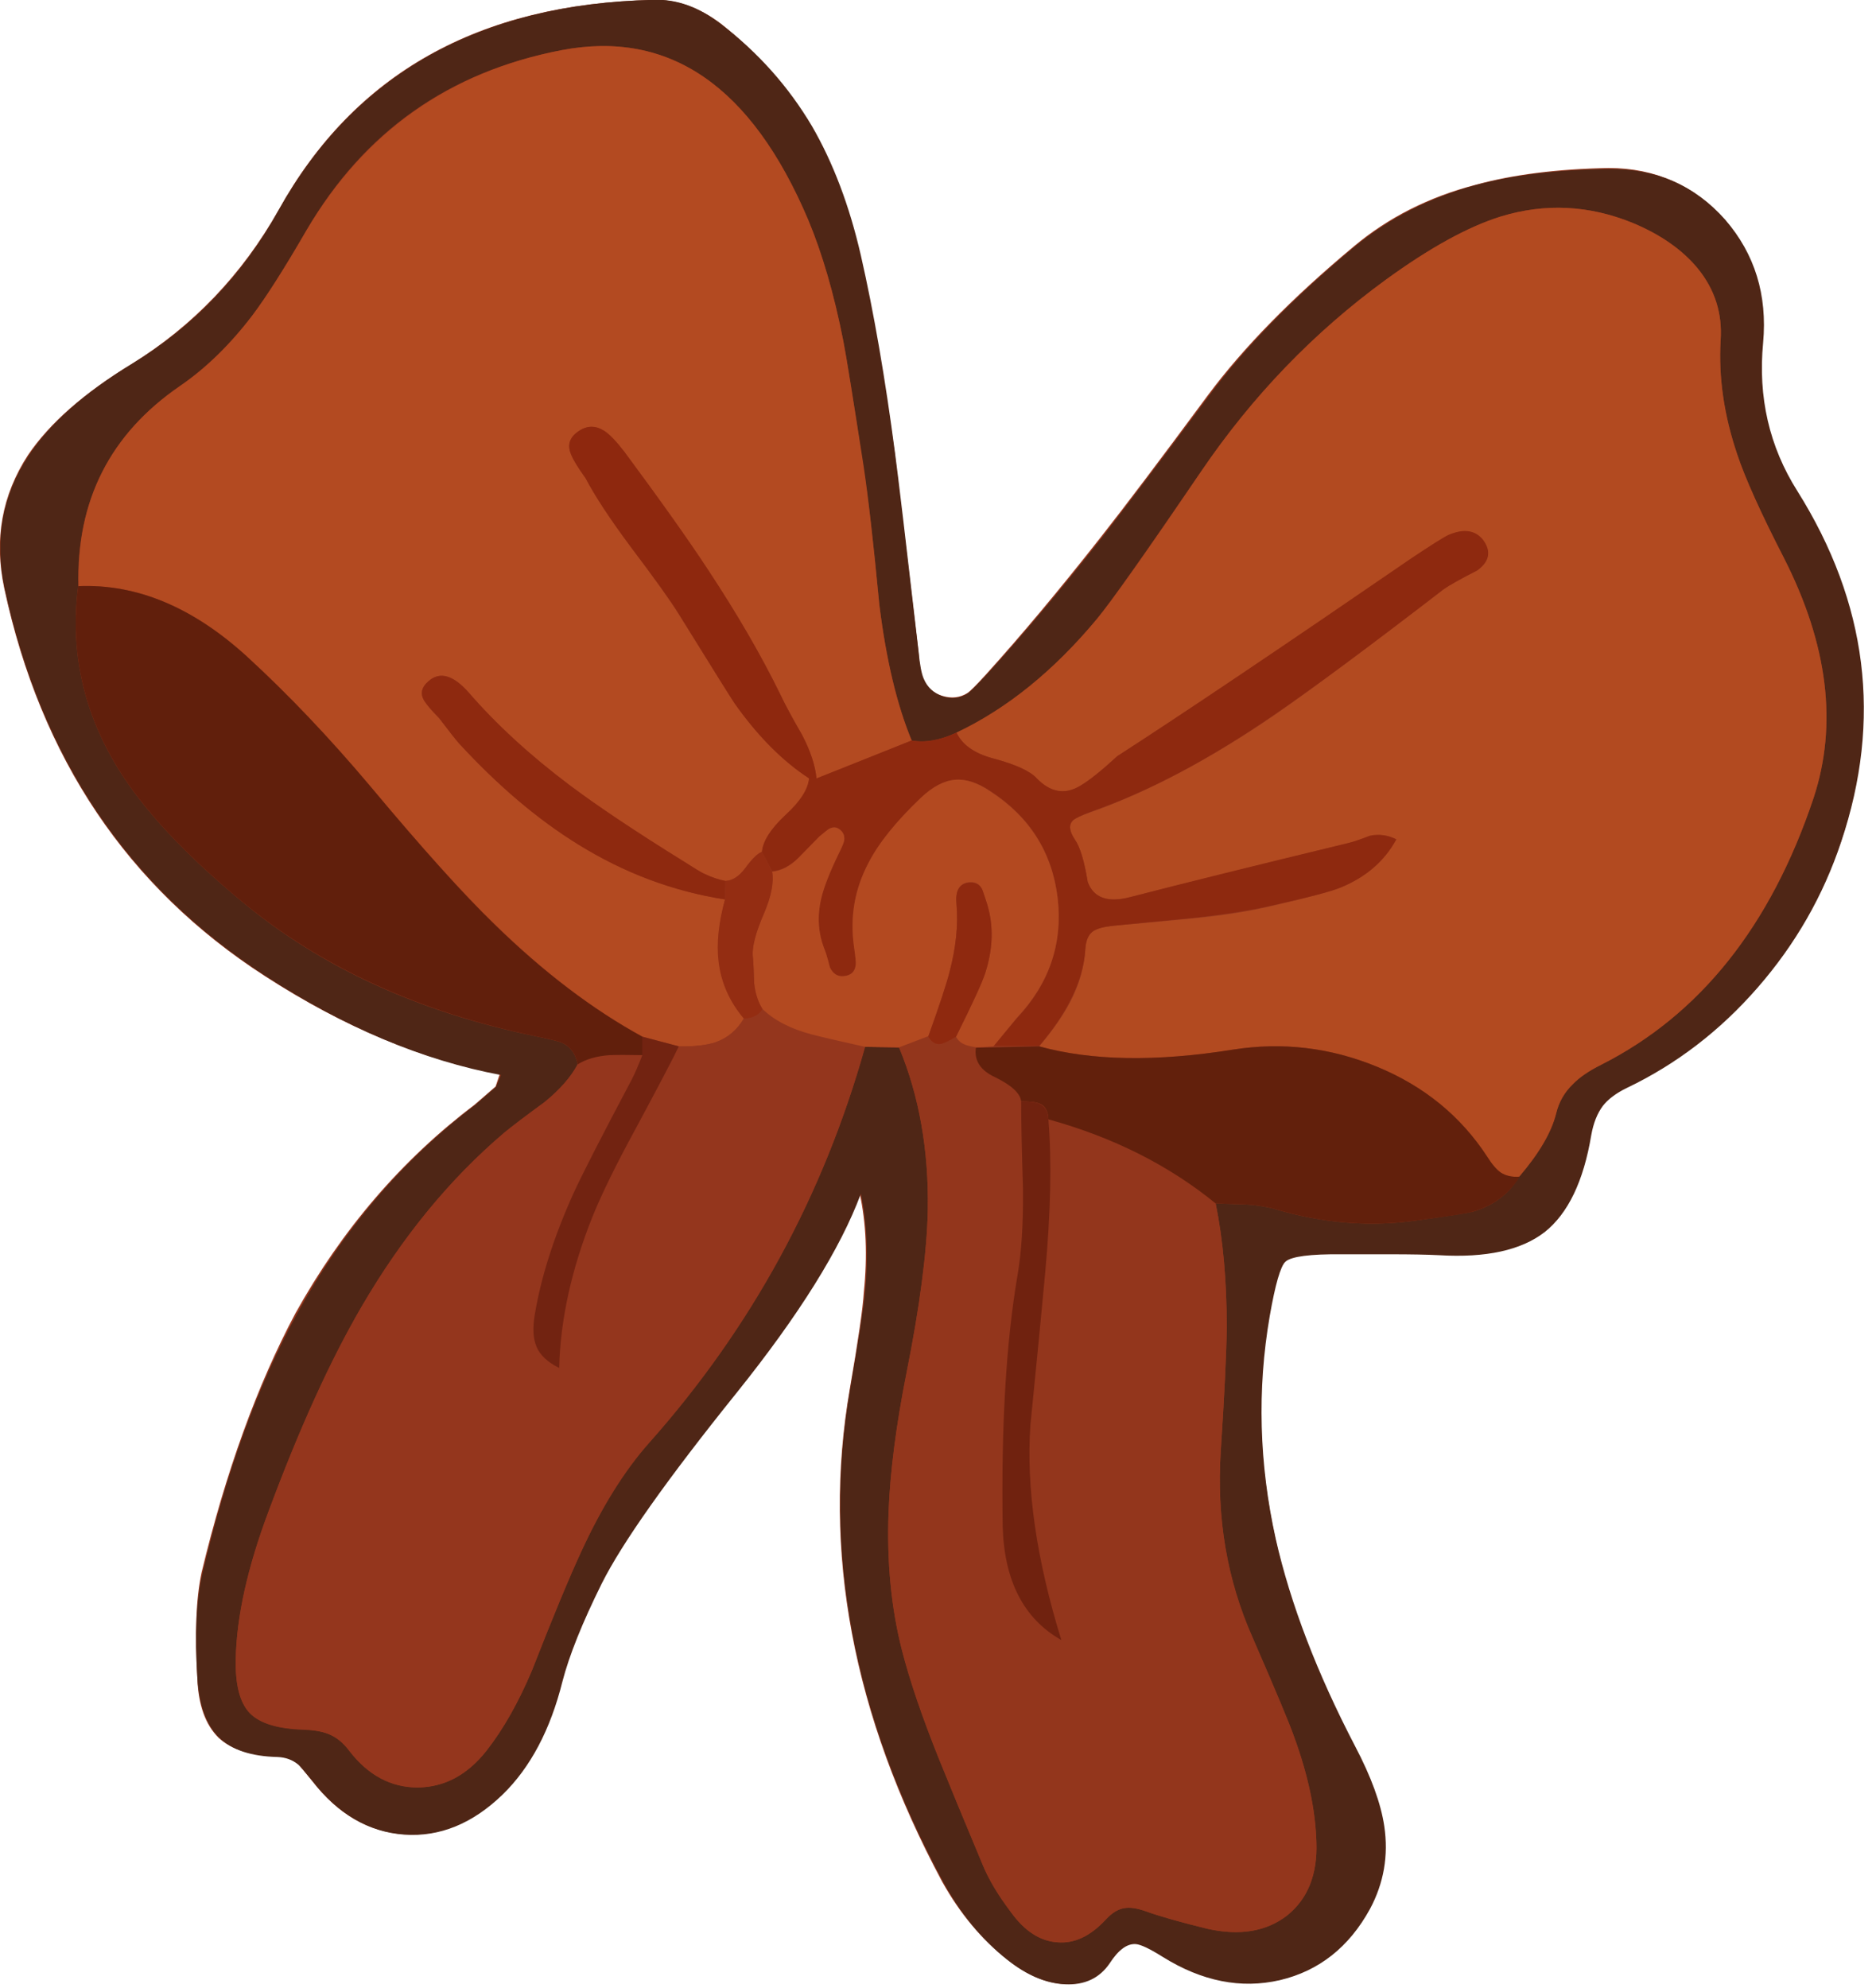 <svg xmlns="http://www.w3.org/2000/svg" xmlns:xlink="http://www.w3.org/1999/xlink" width="67" height="71" preserveAspectRatio="none"><defs><path id="a" fill="#94361D" d="M62.95 12.2q.2-2.55-1.35-4.35Q59.95 6 57.45 6q-2.75.05-4.75.6-2.5.65-4.35 2.2-3.3 2.75-5.2 5.3-2.55 3.45-3.85 5.1-2.2 2.8-4.1 4.9-.5.55-.65.65-.4.25-.9.1t-.7-.65q-.1-.25-.15-.95l-.85-7.1q-.55-4-1.25-7.05-.6-2.65-1.75-4.6-1.25-2.1-3.2-3.65-1.2-.9-2.45-.85Q14 .2 9.95 7.5 8 10.95 4.7 13 2.15 14.55 1 16.25-.4 18.4.15 21q1.95 9.1 9.3 13.85 4.25 2.75 8.4 3.5l-.15.45-.75.65q-3.9 2.95-6.4 7.45-2.05 3.85-3.35 9.25-.3 1.4-.15 3.8.05 1.4.75 2.1.7.65 2.1.65.45.05.75.3.05.05.5.6 1.35 1.75 3.25 1.9t3.55-1.45q1.45-1.45 2.1-4 .35-1.4 1.4-3.5 1.1-2.2 4.85-6.85 3.35-4.15 4.4-7.1.35 1.6.15 3.55-.05.85-.5 3.45-1.5 8.65 3.3 17.6.95 1.7 2.3 2.75 1.05.85 2.05.9 1.05.05 1.6-.75.45-.75.95-.7.25 0 .95.45 2.1 1.3 4.2.85 2.1-.5 3.2-2.55.75-1.4.5-2.95-.15-1.2-1.05-2.85-2.05-3.95-2.8-7.4-.9-4.05-.25-7.95.3-1.7.6-1.95.3-.3 2-.3h1.75q1.05 0 1.7.05 2.55.15 3.8-.8 1.25-1 1.65-3.5.1-.65.4-1 .3-.4.85-.65 2.7-1.3 4.7-3.6t3-5.2q2.15-6.55-1.6-12.55-1.5-2.35-1.2-5.3"/><path id="b" fill="#4F2616" d="M685.05 278.55q-9.9 8.25-15.65 16-7.85 10.55-11.7 15.5-6.7 8.5-12.5 14.85-1.5 1.6-1.9 1.9-1.25.85-2.7.4-1.55-.5-2.15-1.95-.35-.8-.55-2.9-2.05-17.8-2.55-21.5-1.6-12.2-3.7-21.4-1.85-8.05-5.3-14-3.8-6.4-9.8-11-3.6-2.8-7.35-2.65-28.2.65-40.55 22.75-5.85 10.55-15.9 16.65-7.7 4.7-11.15 9.9-4.3 6.45-2.6 14.45 5.95 27.5 28.25 41.9 12.85 8.35 25.45 10.7-.5 1.25-.55 1.3l-2.25 1.95q-11.85 9-19.3 22.65-6.35 11.65-10.2 28-1 4.25-.55 11.45.3 4.35 2.35 6.35t6.3 2.1q1.35.05 2.3.85.25.2 1.5 1.75 4.2 5.4 9.95 5.8T592.9 446q4.5-4.4 6.45-12.2 1.1-4.25 4.25-10.6 3.3-6.6 14.6-20.65 10.15-12.65 13.45-21.55 1 4.8.45 10.7-.25 2.55-1.6 10.4-4.55 26.3 10.05 53.35 2.85 5.2 6.95 8.45 3.15 2.5 6.25 2.65 3.2.15 4.85-2.3 1.4-2.15 2.8-2.05.8.05 2.95 1.4 6.35 3.95 12.65 2.5 6.35-1.5 9.75-7.7 2.25-4.2 1.55-8.95-.55-3.7-3.15-8.65-6.2-11.9-8.6-22.45-2.7-12.2-.65-24.1.9-5.15 1.7-5.9.95-.85 6.15-.8H689q3.2 0 5.25.1 7.6.45 11.4-2.5 3.8-3 5.05-10.5.35-1.95 1.25-3.15.85-1.1 2.6-1.95 8.05-3.85 14.15-10.85 6.15-7.05 9.05-15.8 6.65-19.8-4.75-37.95-4.55-7.2-3.7-16.05.7-7.75-4.1-13.3-4.9-5.55-12.55-5.5-8.3.1-14.45 1.75-7.55 2.05-13.15 6.7m15.85-3.3q7.2-2.2 14.3.7 4.55 1.9 7.05 4.95 2.75 3.4 2.45 7.75-.35 6 1.8 12.35 1.3 3.9 5.05 11.2 7.15 14.05 3.2 26-6.95 20.75-23 28.85-2 1-3.05 2.1-1.35 1.3-1.8 3.15-.75 3.05-4 6.85-1.65 2.8-5.05 3.8-.8.2-6.15.95-7.5 1.05-15.25-1.25-1.4-.4-3.2-.5l-3.2-.1q1.2 5.9 1.2 13.4-.05 4.3-.65 13.4-.7 10.8 3.4 20.15 3.75 8.5 4.55 10.8 2.25 6.15 2.4 11.35.2 5.25-3.2 7.95-3.35 2.6-8.55 1.45-4.5-1.1-6.7-1.9-1.4-.5-2.3-.35-1.05.15-2.05 1.25-2.5 2.7-5.25 2.45-2.8-.2-5-3.25-2.05-2.65-3.05-5.1-3.2-7.65-4.75-11.5-2.75-6.8-4-11.75-1.75-6.85-1.45-14.95.25-6.55 1.95-15.1 2.15-10.75 2.3-17.6.15-9.7-3.1-17.55l-3.7-.1q-6.75 24.15-23.35 42.85-4 4.5-7.35 11.75-1.95 4.2-5.35 12.9-2.2 5.2-4.9 8.65-3.1 3.95-7.45 4-4.35 0-7.4-3.95-1-1.35-2.3-1.85-1-.4-2.75-.45-4.15-.15-5.75-1.8-1.6-1.7-1.5-5.9.15-6.9 3.55-15.9 5-13.45 10.05-22.15 6.6-11.3 15.45-18.85 1.4-1.15 4.35-3.3 2.5-2 3.6-4.1-.3-1.7-1.7-2.35-.45-.2-2.85-.7-18.95-3.9-31.75-14.55-9.35-7.75-13.45-14.45-5.65-9.2-4.3-19.7-.3-13.9 11-21.65 4.2-2.9 7.85-7.65 2.25-3 5.85-9.2 9.3-16 27.6-19.5 17.5-3.35 26.7 18.35 2.3 5.5 3.8 13.1.55 2.8 2.15 13.55.8 5 1.75 15 1.1 8.9 3.5 14.7 2.15.4 4.85-.85 8.2-3.85 15.2-12.3 2.15-2.6 11.3-16 8.3-12.2 19.95-20.7 7.15-5.2 12.45-6.85"/><path id="c" fill="#B24A20" d="M724.7 288.65q.3-4.35-2.45-7.75-2.5-3.05-7.05-4.95-7.1-2.9-14.3-.7-5.3 1.65-12.45 6.85-11.65 8.5-19.95 20.7-8.85 13.05-11.3 16-7 8.4-15.2 12.3.95 2 4 2.8 3.55.95 4.6 2.1 2.25 2.4 4.8.85 1.45-.85 4-3.2 10.7-6.9 31.8-21.35 3.25-2.2 4.05-2.55 2.45-1.1 3.7.55 1.4 1.8-.6 3.25-2.75 1.4-3.65 2.05-11.95 9.2-18.15 13.5-10.65 7.3-20 10.6-1.55.55-1.95.9-.7.7.2 2.05.85 1.2 1.4 4.6.95 2.6 4.6 1.65 3.1-.8 23.6-5.85.8-.15 2.35-.75 1.5-.35 2.85.35-1.95 3.55-6 5.2-1.4.6-7.45 2-3.55.85-8.55 1.35-5.75.55-8.65.8-1.45.15-2.1.55-.8.5-.9 1.9-.15 2.9-1.6 5.7-1.15 2.25-3.4 4.9 8.5 2.35 21 .35 8.05-1.25 15.55 1.85 7.65 3.15 11.9 9.75.8 1.2 1.45 1.7.85.55 2.05.45 3.25-3.8 4-6.85.45-1.85 1.8-3.15 1.05-1.1 3.05-2.1 16.05-8.1 23-28.85 3.95-11.95-3.2-26-3.75-7.3-5.05-11.2-2.15-6.35-1.8-12.35"/><path id="d" fill="#B34A21" d="M599.25 257.25q-18.15 3.5-27.6 19.5-3.55 6.15-5.85 9.2-3.6 4.75-7.85 7.65-11.35 7.8-10.95 21.65 9.45-.4 18.25 7.65 6.7 6.15 13.35 14.05 8.35 10 13.45 14.9 7.9 7.75 15.95 12.15l3.95 1.05q2.5.05 4-.45 1.95-.7 3.05-2.55-2.3-2.75-2.7-6.2-.35-2.9.65-6.7-8.35-1.3-15.85-5.95-6.55-4-12.95-10.95-1.4-1.8-2.15-2.7-1.2-1.25-1.6-1.9-.7-1.15.5-2.15 1.85-1.55 4.3 1.25 4.5 5.2 10.95 10.05 4.7 3.55 12.35 8.25 1.55 1 2.15 1.3 1.25.6 2.35.8 1.15-.05 2.15-1.4 1.1-1.5 1.8-1.75.15-1.75 2.55-3.95 2.45-2.2 2.55-4-4.3-2.8-8.05-8.1-.25-.35-6.05-9.65-1.25-2.05-5.2-7.3-3.35-4.5-4.9-7.45-1.15-1.6-1.55-2.5-.65-1.6.85-2.6 1.35-.9 2.75.05.85.55 2.15 2.2 5.8 7.85 9.05 12.8 4.75 7.15 7.85 13.5.7 1.5 2.35 4.4 1.35 2.6 1.55 4.7l10.3-4.15q-2.4-5.8-3.5-14.7-.95-10-1.7-15-1.75-11.25-2.2-13.55-1.5-7.6-3.8-13.1-9.2-21.7-26.7-18.35"/><path id="e" fill="#93361C" d="M670.05 382.05q-7.6-6.2-18.1-9.05.55 6.75-.35 16.55-.5 5.5-1.6 16.5-.7 10.2 3.35 23.3-6.1-3.5-6.35-12.3-.25-16.3 1.6-27.15.65-3.75.6-9.4-.2-6.35-.2-9.5-.15-1.3-2.8-2.6-2.4-1.1-2.1-3.2-1-.25-1.2-.35-.65-.25-.95-.85-1 .6-1.5.75-.9.25-1.5-.75l-3.15 1.2q3.25 7.85 3.1 17.55-.15 6.85-2.3 17.6-1.7 8.55-1.95 15.1-.3 8.1 1.45 14.95 1.3 4.95 4 11.75 1.55 3.85 4.75 11.5.8 1.95 3.05 5.1 2.2 3.05 5 3.25 2.75.25 5.25-2.45 1-1.1 2.05-1.25.9-.15 2.3.35 2.2.8 6.7 1.9 5.25 1.15 8.6-1.45 3.35-2.7 3.15-7.95-.15-5.15-2.4-11.35-.7-2.05-4.5-10.8-4.15-9.35-3.45-20.15.6-9.1.65-13.4 0-7.5-1.2-13.4"/><path id="f" fill="#94361D" d="M607.15 374.2q-3.05 5.6-4.55 9.3-3.4 8.5-3.6 16.35-1.9-.95-2.45-2.3-.55-1.3-.2-3.4 1-6.15 4.2-13.2 1.45-3.2 6.3-12.3.45-.85 1.15-2.65-2.4-.05-3.6 0-2.05.1-3.4 1-1.1 2.05-3.6 4.1-2.95 2.15-4.35 3.3-8.85 7.5-15.45 18.85-5.05 8.65-10.05 22.1-3.4 9.1-3.55 15.95-.1 4.2 1.5 5.85 1.6 1.7 5.75 1.8 1.75.1 2.75.5 1.3.5 2.3 1.85 3.05 3.95 7.4 3.95 4.35-.05 7.45-4 2.7-3.45 4.9-8.65 3.4-8.7 5.35-12.9 3.35-7.3 7.35-11.8 16.55-18.6 23.35-42.75-3.9-.85-5.85-1.35-3.4-.9-5.25-2.8-.55 1-2 1-1.1 1.9-3.05 2.6-1.5.5-4 .45-.9 1.9-4.8 9.15"/><path id="g" fill="#611F0C" d="M565.25 322.9q-8.8-8.05-18.3-7.65-1.35 10.5 4.3 19.7 4.1 6.7 13.45 14.45 12.8 10.6 31.75 14.55 2.4.5 2.85.7 1.4.65 1.7 2.35 1.35-.85 3.45-1 1.15-.05 3.55 0v-2q-8.05-4.4-16-12.15-5.05-4.9-13.4-14.9-6.65-7.9-13.35-14.05"/><path id="h" fill="#8E290F" d="M694.7 315.6q.9-.65 3.65-2.05 2-1.45.65-3.3-1.25-1.6-3.75-.55-.75.35-4.05 2.55-21.05 14.45-31.8 21.4-2.55 2.35-4 3.2-2.5 1.5-4.75-.85-1.1-1.15-4.65-2.1-3.05-.8-4-2.8-2.7 1.25-4.85.85l-10.3 4.1q-.55 0-.8-.05-.15 1.8-2.55 4-2.4 2.25-2.55 4l1.1 2.1q1.5-.15 2.85-1.45.75-.75 2.25-2.3.3-.25 1-.8.6-.4 1.1-.05.7.45.6 1.25-.05.35-.55 1.35-1.55 3.2-1.95 5-.65 2.85.35 5.4.25.6.6 2 .5 1.05 1.5.95 1.2-.15 1.3-1.3.05-.45-.2-2-.65-4.75 1.55-8.9 1.65-3.25 5.7-7.1 1.9-1.8 3.7-1.95 1.75-.15 3.8 1.2 6.45 4.2 7.3 11.6t-4.4 13l-2.55 3h4.95q4.7-5.5 5-10.55.1-1.4.9-1.9.65-.4 2.1-.55 2.9-.3 8.65-.85 5.05-.55 8.55-1.35 5.9-1.3 7.45-1.95 4.1-1.7 6-5.2-1.4-.7-2.85-.4-1.55.6-2.35.8-15.15 3.65-23.6 5.85-3.65.95-4.6-1.65-.55-3.4-1.4-4.6-.9-1.35-.2-2.05.35-.35 1.95-.95 9.35-3.25 20-10.6 6.2-4.25 18.15-13.45"/><path id="i" fill="#62200C" d="M649 371q1.45 0 2 .25.9.35.95 1.7 10.5 2.9 18.1 9.1l3.2.1q1.8.1 3.2.5 7.75 2.3 15.25 1.25 5.35-.7 6.15-.95 3.4-1 5.1-3.8-1.2.1-2.05-.45-.7-.5-1.45-1.7-4.3-6.6-11.95-9.75-7.55-3.1-15.55-1.85-12.5 2-21-.35l-6.85.15q-.3 2.1 2.1 3.2 2.65 1.3 2.8 2.6"/><path id="j" fill="#B34920" d="M648.5 362q5.3-5.6 4.45-13-.9-7.4-7.3-11.55-2.05-1.4-3.8-1.25-1.8.15-3.7 1.95-4.05 3.85-5.7 7.1-2.2 4.2-1.55 8.95.25 1.75.2 2-.1 1.15-1.3 1.25-1 .1-1.5-.95-.35-1.4-.6-2-1-2.55-.35-5.4.4-1.8 1.95-5 .5-1 .55-1.35.1-.8-.6-1.25-.5-.3-1.1.05-.1.05-1 .8-1.5 1.55-2.25 2.3-1.35 1.35-2.85 1.5.3 1.75-.9 4.55-1.3 3-1.2 4.5.1 1 .15 3 .15 1.65.9 2.8 1.9 1.85 5.3 2.75 1.95.5 5.8 1.35l3.7.05 3.15-1.2q1.85-5.1 2.3-6.95 1.05-4 .75-7.35-.2-2.1 1.25-2.35 1.05-.15 1.5.7.05.05.55 1.6 1.1 3.55-.2 7.55-.45 1.4-3.15 6.85.3.6.95.85.3.15 1.2.3.6 0 1.9-.1z"/><path id="k" fill="#8E280E" d="M626.85 336.05q-.2-2.1-1.55-4.7-1.65-2.85-2.35-4.35-3.1-6.35-7.85-13.55-3.15-4.8-9.05-12.75-1.3-1.7-2.15-2.25-1.4-.9-2.75 0-1.55 1-.85 2.55.35.9 1.55 2.55 1.55 2.95 4.9 7.45 3.9 5.15 5.2 7.25 5.65 9.15 6.05 9.7 3.75 5.3 8.05 8.1z"/><path id="l" fill="#8E290F" d="M614.65 346.35q-.6-.3-2.15-1.3-7.8-4.85-12.35-8.25-6.5-4.9-10.95-10.05-2.5-2.8-4.3-1.25-1.2 1-.5 2.15.4.65 1.6 1.85 1.6 2.15 2.15 2.75 6.35 6.9 12.9 10.95 7.5 4.65 15.9 5.95l.05-2q-1.1-.2-2.35-.8"/><path id="m" fill="#722311" d="M606.85 368.65q-4.8 9.05-6.3 12.3-3.2 7.1-4.2 13.2-.35 2.1.2 3.4.55 1.35 2.45 2.3.2-7.85 3.6-16.35 1.5-3.7 4.55-9.3 3.9-7.25 4.8-9.15L608 364v2q-.7 1.8-1.15 2.65"/><path id="n" fill="#942D12" d="m622.05 346.15-1.1-2.15q-.7.25-1.8 1.75-1 1.35-2.15 1.4l-.05 2q-1.05 3.8-.7 6.7.4 3.45 2.75 6.2 1.5-.1 2-1.05-.7-1.1-.9-2.8-.05-1.95-.15-2.95-.1-1.55 1.2-4.55 1.2-2.8.9-4.55"/><path id="o" fill="#70220F" d="M649 371q0 3.15.2 9.5.05 5.65-.6 9.35-1.85 10.9-1.6 27.15.25 8.85 6.35 12.3-4.05-13.1-3.35-23.25 1.1-11 1.6-16.5.9-9.8.35-16.6-.05-1.3-1-1.7-.55-.25-1.95-.25"/><path id="p" fill="#8F290F" d="M645.1 357.15q1.3-4 .2-7.55-.5-1.55-.55-1.6-.45-.8-1.5-.65-1.45.2-1.25 2.3.3 3.35-.75 7.35-.45 1.8-2.3 7 .6 1 1.5.75.5-.15 1.5-.75 2.65-5.3 3.15-6.85"/></defs><use xlink:href="#a"/><use xlink:href="#b" transform="matrix(.33 0 0 .33 -177.7 -83.1)"/><use xlink:href="#c" transform="matrix(.33 0 0 .33 -177.7 -83.1)"/><use xlink:href="#d" transform="matrix(.33 0 0 .33 -177.7 -83.1)"/><use xlink:href="#e" transform="matrix(.33 0 0 .33 -177.7 -83.1)"/><use xlink:href="#f" transform="matrix(.33 0 0 .33 -177.7 -83.1)"/><use xlink:href="#g" transform="matrix(.33 0 0 .33 -177.7 -83.1)"/><use xlink:href="#h" transform="matrix(.33 0 0 .33 -177.7 -83.1)"/><use xlink:href="#i" transform="matrix(.33 0 0 .33 -177.7 -83.1)"/><use xlink:href="#j" transform="matrix(.33 0 0 .33 -177.7 -83.1)"/><use xlink:href="#k" transform="matrix(.33 0 0 .33 -177.7 -83.1)"/><use xlink:href="#l" transform="matrix(.33 0 0 .33 -177.7 -83.1)"/><use xlink:href="#m" transform="matrix(.33 0 0 .33 -177.7 -83.1)"/><use xlink:href="#n" transform="matrix(.33 0 0 .33 -177.7 -83.1)"/><use xlink:href="#o" transform="matrix(.33 0 0 .33 -177.7 -83.1)"/><use xlink:href="#p" transform="matrix(.33 0 0 .33 -177.7 -83.1)"/></svg>